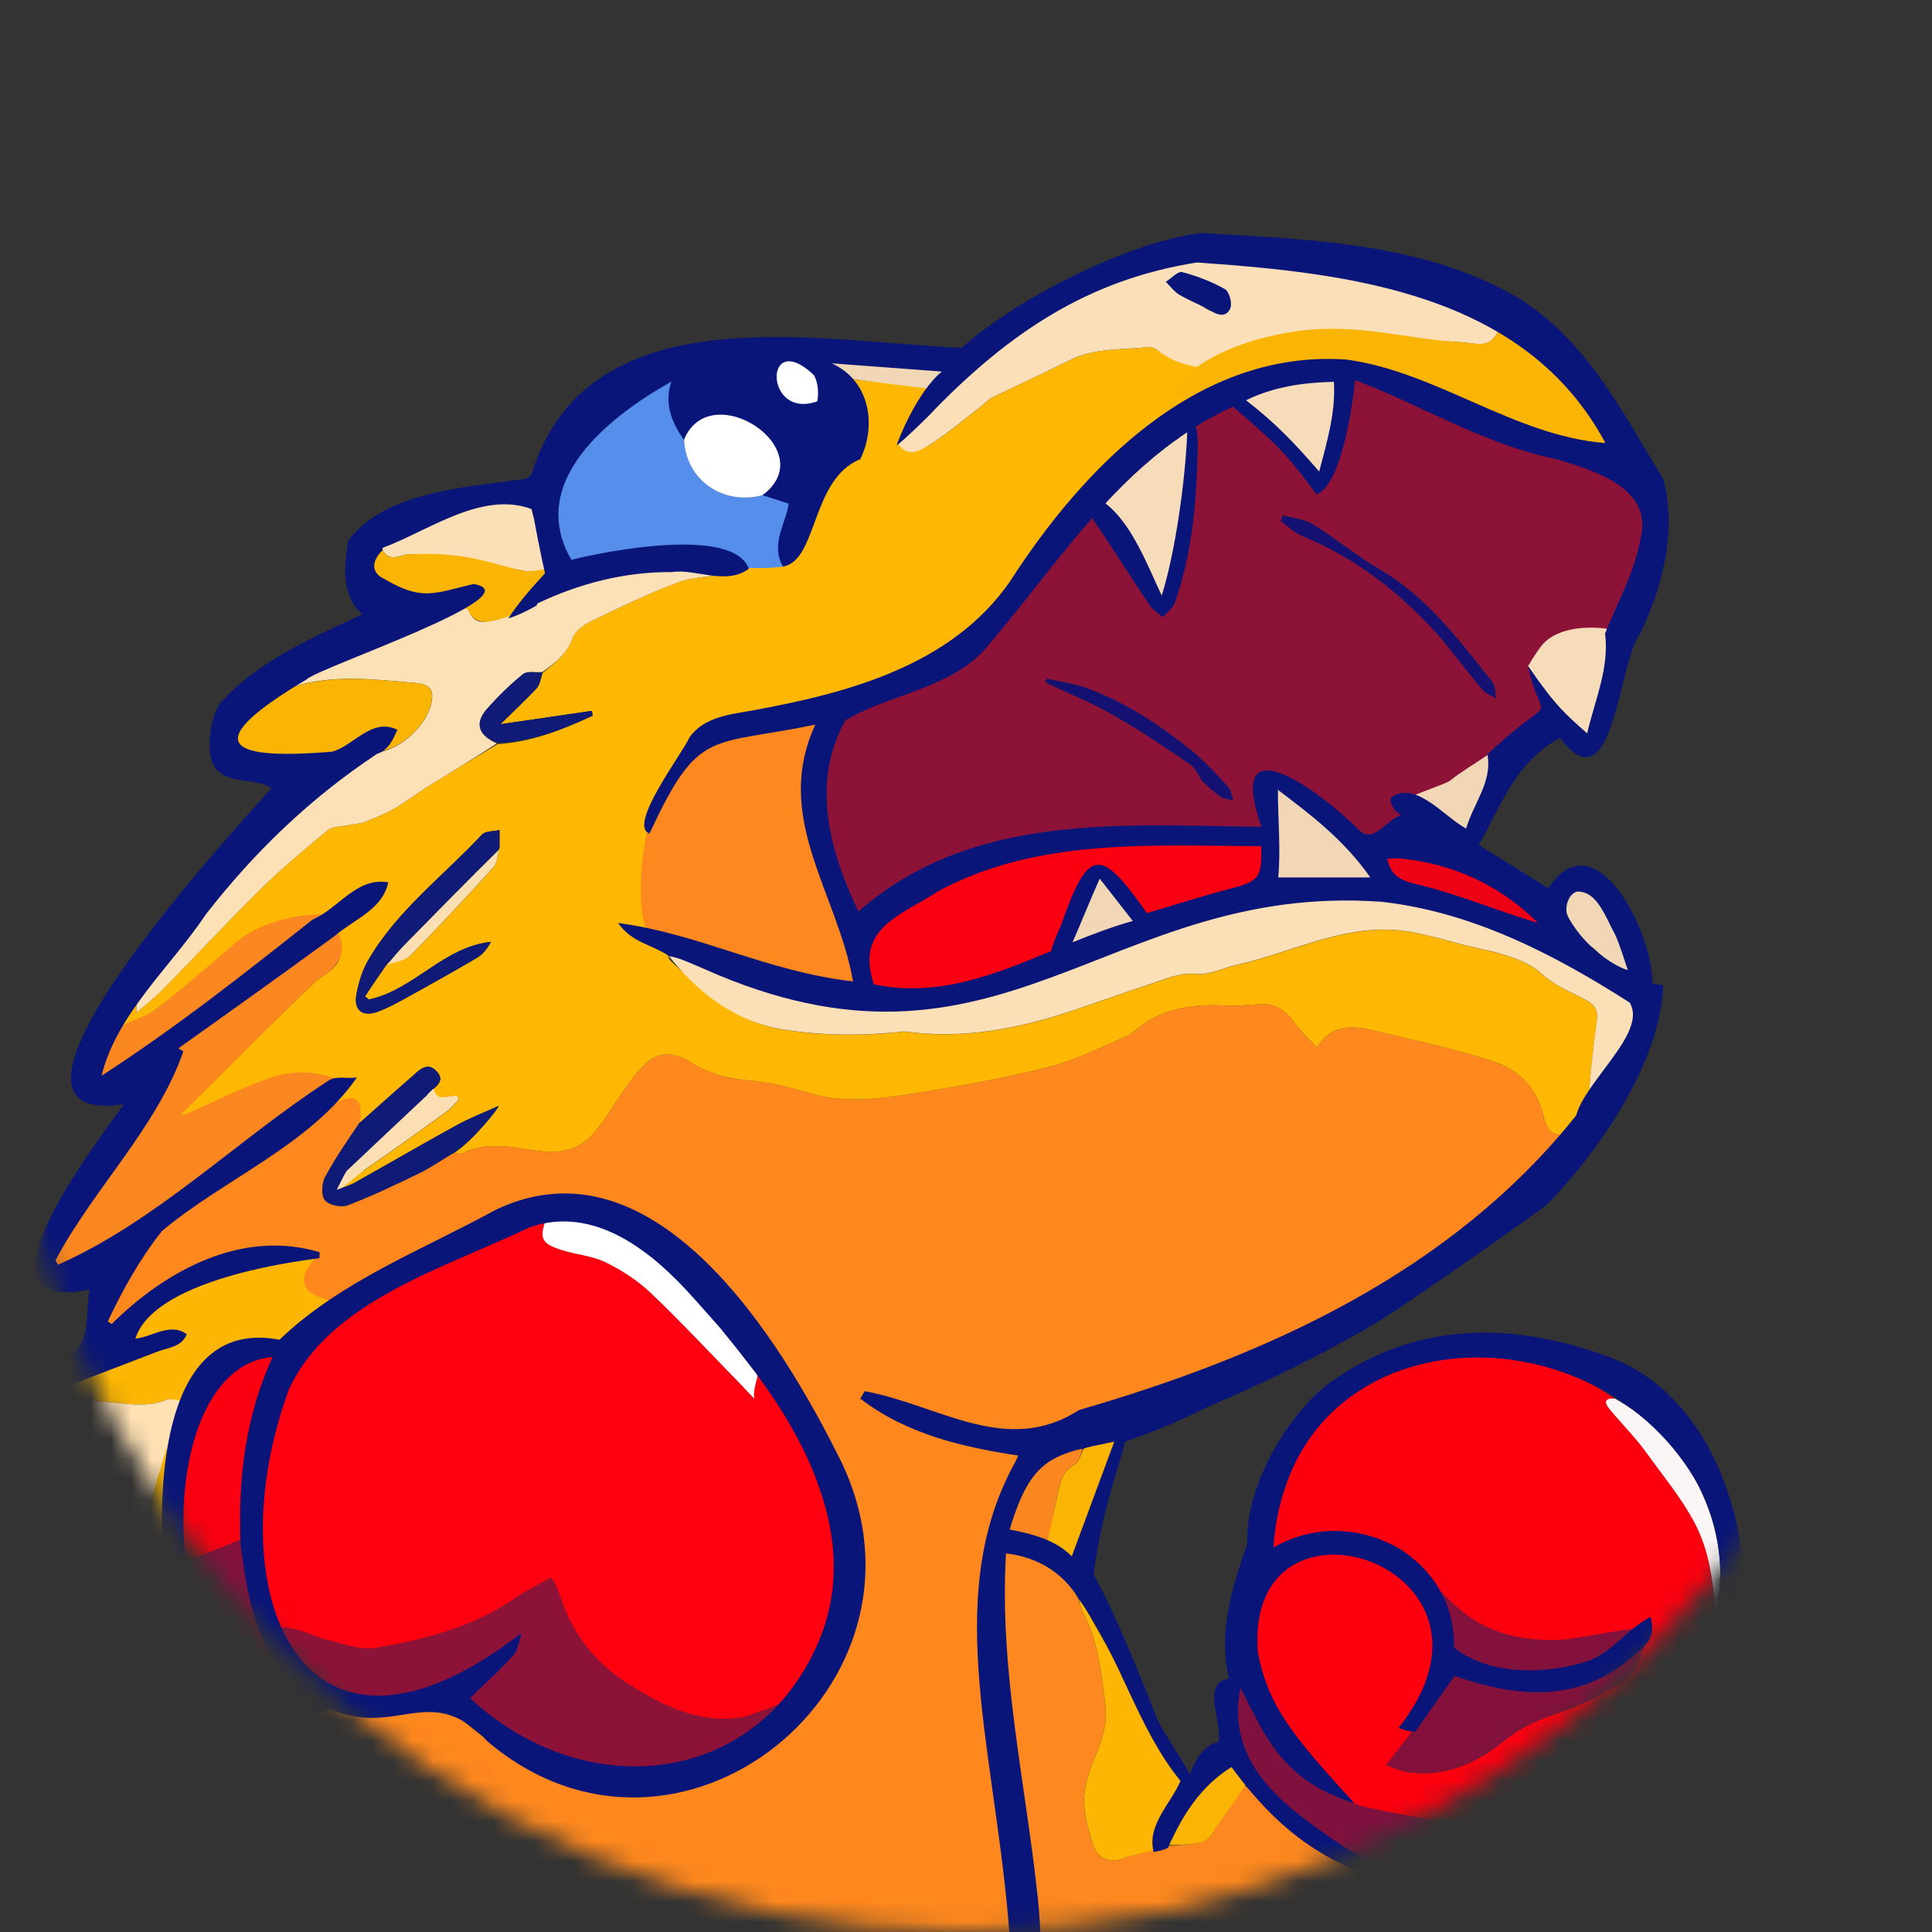 <svg width="96" height="96" viewBox="0 0 96 96" fill="none" xmlns="http://www.w3.org/2000/svg">
<rect x="0" y="0" width="96" height="96" fill="#333333" stroke="none"/>
<mask id="mask0_1109_127726" style="mask-type:alpha" maskUnits="userSpaceOnUse" x="0" y="0" width="96" height="96">
<circle cx="48" cy="48" r="48" fill="#D9D9D9"/>
</mask>
<g mask="url(#mask0_1109_127726)">
<path d="M57.961 91.728C57.747 91.781 57.534 91.836 57.22 91.925C56.715 92.078 56.291 92.153 55.902 92.314C55.181 92.611 54.515 92.377 54.287 91.609C54.074 90.887 53.843 90.127 53.865 89.392C53.885 88.679 54.151 87.946 54.423 87.272C54.764 86.431 55.045 85.635 54.92 84.68C54.717 83.124 54.565 81.57 53.821 80.149C53.688 79.891 53.632 79.594 53.541 79.314C53.541 79.314 53.538 79.333 53.519 79.328C53.482 79.317 53.452 79.308 53.452 79.303C53.458 79.269 53.466 79.239 53.477 79.206C52.622 77.94 51.454 77.219 49.92 77.047C49.92 78.795 49.77 80.479 49.95 82.125C50.383 86.084 51.002 90.022 51.482 93.976C51.654 95.385 51.54 96.306 51.659 97.772C58.363 102.02 58.399 100.635 58.613 100.366C58.699 100.704 58.682 102.006 58.624 102.536C58.538 103.304 59.262 104.067 59.973 103.793C60.641 103.535 61.604 102.844 62.192 102.414C62.789 101.978 63.305 99.811 63.33 100.291C63.366 100.999 63.477 102.355 63.599 103.049C63.766 104.001 64.537 104.156 65.247 103.46C65.628 103.088 66.257 102.059 66.59 101.642C68.094 99.978 68.302 98.429 68.408 98.224C68.549 97.941 68.103 97.796 68.319 97.552C68.494 97.827 68.447 97.691 68.48 97.982C68.558 98.629 68.66 99.595 68.66 100.283C69.501 99.875 72.084 96.09 72.617 94.267C68.713 93.204 64.679 91.323 61.671 88.551C61.152 89.422 60.716 90.277 60.239 91.107C60.125 91.304 59.889 91.512 59.678 91.55C59.115 91.662 58.535 91.678 57.961 91.728Z" fill="#FC881F"/>
<path d="M33.671 132.17C33.596 132.459 32.78 132.95 32.627 133.194C33.155 133.18 33.443 133.688 33.385 134.068C33.074 136.11 32.752 138.155 32.605 140.214C32.539 141.144 32.894 142.101 33.019 143.05C33.185 144.335 33.604 145.5 34.473 146.491C34.986 147.073 36.062 148.489 36.21 148.611C37.089 151.893 43.399 153.516 45.588 154.091C46.412 154.307 47.006 153.808 47.078 152.923C47.17 151.802 47.317 150.761 48.058 149.768C47.486 149.476 46.546 149.157 45.985 149.007C45.311 148.827 44.664 148.924 44.179 149.49C43.324 150.486 42.594 150.509 41.568 149.601C40.885 148.999 40.13 148.48 39.467 147.859C38.815 147.245 38.218 146.568 37.633 145.889C37.339 145.547 37.514 145.264 37.841 144.995C38.737 144.254 39.814 144.082 40.899 144.06C42.186 144.032 43.48 144.179 44.77 144.165C45.119 144.163 45.466 143.849 45.813 143.677C45.672 143.405 45.569 143.108 45.383 142.872C45.014 142.403 45.075 142.04 45.666 141.968C46.113 141.915 46.64 141.998 47.037 142.206C47.769 142.589 48.499 142.756 49.306 142.631C47.73 141.721 46.154 140.811 44.567 139.895C42.944 140.408 43.715 142.381 43.64 142.575C43.446 142.487 43.074 140.963 43.291 140.264C43.688 138.988 44.367 138.83 45.347 138.036C47.558 136.241 49.753 133.768 51.132 131.313C51.399 130.835 51.388 129.989 51.46 129.337C50.946 128.943 50.305 128.283 50.341 127.744C50.505 125.225 50.611 122.7 50.738 120.178C50.658 120.158 50.577 120.139 50.497 120.122C50.297 120.302 50.117 120.508 49.898 120.658C49.301 121.074 48.621 121.293 47.972 120.891C47.605 120.663 47.289 120.244 47.117 119.839C46.873 119.27 46.784 118.635 46.632 118.027C45.719 119.459 44.839 120.913 43.887 122.317C42.653 124.137 40.832 125.339 39.051 126.712C38.526 127.139 47.106 118.235 48.216 113.119C50.375 107.411 50.711 101.878 50.169 95.779C49.873 92.436 49.481 89.097 48.99 85.779C48.585 83.024 49.048 80.368 49.201 77.579C49.298 75.826 50.483 72.502 50.591 72.33C50.599 72.316 43.676 69.724 43.374 69.505C43.449 69.383 47.331 70.731 48.826 71.12C50.586 71.575 52.794 70.97 54.481 70.415C60.439 68.462 66.119 65.914 71.313 62.377C73.647 60.787 75.9 59.08 78.153 57.379C78.647 57.007 78.991 56.433 79.352 55.884C78.991 55.9 78.652 55.934 78.369 56.078C77.393 56.575 76.949 56.472 76.693 55.434C76.36 54.083 75.478 53.173 74.293 52.773C72.34 52.113 70.303 51.699 68.294 51.211C67.226 50.953 66.171 50.867 65.433 52.043C65.039 51.622 64.673 51.3 64.398 50.914C63.996 50.351 63.535 49.901 62.806 49.898C62.179 49.896 61.546 50.007 60.922 49.968C59.548 49.882 58.233 50.032 57.029 50.736C56.648 50.958 56.343 51.33 55.944 51.502C54.69 52.049 53.441 52.67 52.126 53.009C50.072 53.539 47.975 53.916 45.877 54.252C43.99 54.554 42.092 54.896 40.175 54.299C39.212 54 38.21 53.769 37.209 53.683C36.14 53.592 35.172 53.331 34.276 52.751C33.532 52.268 32.711 52.238 32.089 52.84C31.451 53.459 30.94 54.227 30.455 54.985C29.364 56.677 28.715 57.512 26.406 57.141C25.23 56.952 24.117 56.749 22.999 57.299C22.877 57.36 22.699 57.301 22.497 57.31C21.928 57.64 21.431 58.006 20.885 58.27C19.7 58.847 18.509 59.416 17.28 59.888C16.961 60.01 16.337 59.882 16.142 59.641C15.948 59.399 15.984 58.794 16.154 58.472C17.563 57.019 19.353 54.011 16.811 54.621C13.692 56.763 10.865 58.844 7.746 60.989C7.624 61.072 7.499 61.181 7.433 61.308C6.878 62.327 6.325 63.348 5.79 64.377C5.598 64.746 5.032 65.809 4.866 66.195C4.93 66.239 5.873 65.828 5.934 65.873C8.52 62.829 15.804 62.291 15.798 62.388C15.557 62.477 15.188 62.812 14.894 62.981C14.866 64.064 15.205 64.424 16.373 64.585C19.078 63.178 21.381 62.252 24.095 60.859C27.378 59.177 30.521 59.183 33.138 61.486C37.472 66.758 39.725 69.13 41.776 72.599C43.191 76.04 43.335 79.458 41.69 82.876C39.717 86.972 34.425 89.838 29.975 89.117C27.794 88.765 25.937 87.613 24.142 86.389C23.535 85.973 22.993 85.454 22.375 85.058C22.097 84.88 21.67 84.744 21.367 84.822C19.686 85.252 18.024 85.507 16.353 84.78C16.206 84.716 15.934 84.761 15.809 84.861C14.539 85.871 12.433 85.757 10.943 84.275C10.712 84.045 10.535 83.759 10.324 83.493C8.948 84.935 7.532 86.045 5.865 86.783C4.452 87.41 2.846 87.652 1.703 86.165C1.6 86.031 1.259 86.02 1.042 86.051C-0.525 86.273 -2.088 86.536 -3.625 85.884C-3.761 85.826 -3.974 85.868 -4.119 85.934C-4.721 86.209 -5.32 86.489 -5.9 86.808C-6.882 87.347 -7.174 88.959 -6.322 89.661C-6.169 89.786 -5.287 89.863 -5.046 89.836C-2.665 89.569 -0.856 89.894 1.331 90.871C1.733 91.048 2.285 90.898 2.127 91.647C2.308 92.005 2.455 92.275 2.66 92.491C3.146 92.996 3.662 93.476 4.214 93.97C4.613 94.306 4.866 94.786 5.252 95.074C5.476 94.999 5.765 94.814 5.768 94.814C5.937 95.127 5.998 95.388 6.164 95.518C6.52 95.796 6.903 96.068 7.322 96.229C7.918 96.456 8.157 96.673 7.616 97.222C7.458 97.383 7.308 97.71 7.363 97.902C7.713 99.106 7.56 100.499 8.567 101.312C8.395 101.864 8.06 103.03 7.915 103.493C9.711 101.689 11.503 99.955 13.357 98.213C15.835 95.885 18.127 93.842 21.09 92.2C21.625 91.903 22.569 91.57 23.185 91.501C24.034 91.406 24.597 92.005 24.42 92.824C24.162 94.025 24.059 94.594 23.618 95.749C23.274 96.648 22.236 98.185 21.858 99.109C21.886 99.156 22.871 98.895 22.871 98.895C24.348 98.215 25.555 97.58 27.045 96.939C29.092 96.059 32.067 95.424 32.117 95.421C32.938 95.418 34.653 94.847 35.105 95.713C35.566 96.589 35.455 97.139 35 97.805C33.149 100.513 31.287 103.216 29.434 105.926C29.311 106.104 29.095 106.645 28.948 106.95C29.245 106.906 39.173 104.611 39.958 104.606C40.291 104.603 40.61 104.803 40.674 105.016C40.763 105.316 34.428 113.188 32.508 115.53C32.239 115.857 32.006 116.257 31.895 116.662C31.581 117.811 30.982 118.602 29.839 119.109C26.939 120.4 24.692 122.522 22.694 124.956C21.259 126.701 19.22 128.727 17.566 130.58C18.679 130.491 19.794 130.339 20.801 130.297C21.165 130.283 21.759 131.13 21.567 131.413C19.719 134.14 17.596 135.508 14.308 136.005C15.024 136.182 15.768 136.416 16.5 136.382C18.315 136.302 20.146 136.219 21.931 135.916C24.214 135.528 26.462 134.92 28.723 134.401C29.858 135.134 33.393 132.19 33.671 132.17Z" fill="#FE881E"/>
<path d="M22.547 57.303C22.7 57.306 22.877 57.361 23 57.3C24.118 56.751 25.23 56.954 26.407 57.142C28.715 57.514 29.365 56.679 30.455 54.986C30.941 54.232 31.451 53.46 32.09 52.841C32.711 52.239 33.532 52.273 34.276 52.753C35.172 53.333 36.138 53.591 37.209 53.685C38.208 53.771 39.212 54.004 40.175 54.301C42.093 54.895 43.991 54.556 45.877 54.254C47.975 53.918 50.073 53.538 52.126 53.011C53.441 52.672 54.687 52.051 55.944 51.504C56.341 51.332 56.646 50.96 57.029 50.738C58.233 50.033 59.549 49.883 60.922 49.97C61.547 50.008 62.179 49.897 62.806 49.9C63.536 49.903 63.994 50.352 64.399 50.916C64.674 51.301 65.04 51.623 65.434 52.045C66.172 50.869 67.226 50.952 68.295 51.213C70.304 51.701 72.34 52.114 74.294 52.775C75.479 53.174 76.361 54.084 76.694 55.436C76.949 56.474 77.393 56.579 78.37 56.08C78.653 55.935 78.989 55.902 79.366 55.835C79.43 55.852 79.424 55.846 79.405 55.785C79.38 55.68 79.374 55.638 79.313 55.594C79.155 55.128 78.947 54.656 78.975 54.201C79.044 53.016 79.208 51.837 79.358 50.66C79.419 50.178 79.213 49.914 78.811 49.698C78.073 49.304 77.254 48.984 76.655 48.432C76.053 47.88 75.376 47.644 74.654 47.425C74.241 47.3 73.819 47.209 73.397 47.114C71.913 46.787 70.434 46.226 68.944 46.199C66.325 46.149 63.936 47.406 61.413 47.961C60.77 48.102 60.117 48.457 59.502 48.399C58.578 48.31 57.828 48.69 57.029 48.948C55.733 49.367 54.457 49.839 53.164 50.266C50.511 51.141 47.809 51.654 44.998 51.263C44.876 51.246 44.745 51.279 44.62 51.293C42.725 51.476 40.874 51.468 38.949 51.168C36.479 50.785 34.948 49.24 33.297 47.719C33.219 47.647 33.216 47.497 33.177 47.381C33.177 47.381 33.18 47.389 33.15 47.392C33.078 47.37 33.047 47.334 33.028 47.286C32.484 47.023 31.923 46.784 31.399 46.484C31.157 46.346 31.54 46.515 31.193 46.165C31.846 46.274 32.156 46.437 32.572 46.415C31.826 44.961 32.17 41.44 32.184 41.34C32.081 41.16 32.198 40.644 32.248 40.544C33.002 39.087 33.538 38.26 34.468 36.92C35.186 35.885 36.291 35.768 37.475 35.557C40.314 35.05 42.978 34.414 45.567 33.132C47.365 32.244 48.993 30.685 50.203 29.076C51.075 27.916 52.101 26.789 52.961 25.618C55.173 22.61 59.216 19.899 62.545 18.307C61.283 18.026 58.536 18.257 57.495 17.386C57.39 17.297 57.215 17.23 57.082 17.244C55.756 17.394 54.388 17.274 53.133 17.907C51.877 18.543 50.589 19.122 49.324 19.744C49.127 19.841 48.971 20.022 48.794 20.157C47.914 20.829 47.076 21.564 46.138 22.139C45.661 22.43 44.729 21.992 44.684 21.978C44.618 21.869 45.717 20.08 46.208 19.297C44.862 19.098 43.269 18.951 41.971 18.801C42.284 19.372 42.623 19.933 42.895 20.524C42.989 20.729 42.925 21.012 42.925 21.259C42.925 21.514 42.933 21.775 42.895 22.025C42.858 22.253 42.831 22.591 42.684 22.674C40.863 23.698 40.464 25.607 39.776 27.322C39.579 27.81 39.326 28.018 38.732 28.041C38.136 28.127 37.642 28.174 37.151 28.224C36.851 28.326 36.551 28.429 36.127 28.532C35.211 28.665 34.37 28.676 33.635 28.956C32.173 29.514 30.755 30.197 29.345 30.879C28.982 31.057 28.563 31.381 28.435 31.734C28.152 32.516 27.561 32.944 26.959 33.443C26.87 33.734 26.826 34.029 26.662 34.209C26.138 34.775 25.566 35.299 24.867 35.987C26.543 35.743 27.98 35.532 29.415 35.324C29.426 35.405 29.44 35.483 29.451 35.563C27.961 36.254 26.449 36.864 24.723 36.975C23.529 37.697 22.381 38.385 21.246 39.093C20.677 39.445 20.144 39.861 19.564 40.194C19.104 40.458 18.602 40.655 18.105 40.849C17.88 40.935 17.625 40.938 17.386 40.99C17.009 41.071 16.54 41.046 16.271 41.265C15.111 42.209 13.968 43.18 12.902 44.229C11.254 45.849 9.681 47.547 8.06 49.201C7.697 49.57 7.278 49.886 6.773 50.325C6.773 50.017 6.773 49.9 6.773 49.781C6.223 50.649 5.657 51.51 5.136 52.395C5.019 52.592 5.05 52.875 4.98 53.313C5.538 52.98 5.94 52.739 6.34 52.42C5.729 52.212 5.704 51.854 6.087 51.493C6.601 51.01 7.181 50.597 7.738 50.164C9.012 49.173 10.338 48.244 11.551 47.187C12.694 46.19 14.303 45.799 15.863 45.877C15.863 45.877 18.496 44.098 18.871 44.087C18.732 44.417 17.303 45.819 16.548 46.471C17.1 47.345 17.012 47.819 16.215 48.382C16.01 48.529 15.782 48.654 15.605 48.829C13.549 50.821 8.809 55.475 8.865 55.469C10.261 55.222 11.773 54.215 13.063 53.793C14.076 53.463 15.141 53.155 16.237 53.521C16.307 53.499 16.978 53.699 17.386 53.685C17.214 54.04 16.31 54.778 16.115 55.181C18.005 53.846 18.013 54.931 17.861 56.041C18.79 55.314 19.537 54.295 20.386 53.568C20.752 53.255 21.188 52.703 21.681 53.224C22.234 53.807 21.451 54.059 21.251 54.462C21.521 54.504 21.743 54.545 21.962 54.537C22.209 54.529 22.453 54.476 22.7 54.445C22.73 54.512 22.764 54.578 22.794 54.645C22.611 54.834 22.453 55.05 22.242 55.203C20.871 56.196 19.503 57.192 18.105 58.144C17.897 58.285 17.489 57.972 17.148 58.022C16.992 58.269 16.931 58.71 16.726 59.129C17.156 58.963 17.395 58.901 17.6 58.785C19.301 57.83 20.985 56.851 22.694 55.913C23.36 55.55 24.073 55.275 24.764 54.959C24.817 55.031 23.46 56.732 22.547 57.303ZM24.792 42.272C24.703 42.553 24.695 42.908 24.515 43.105C23.174 44.578 21.82 46.041 20.419 47.456C20.136 47.741 19.634 47.666 19.143 47.886C18.807 48.38 18.474 49.018 18.138 49.512C18.205 49.562 18.269 49.614 18.335 49.664C20.569 49.187 22.034 47.05 24.398 46.801C24.218 47.125 24.007 47.411 23.724 47.581C22.542 48.277 21.343 48.946 20.144 49.609C19.7 49.853 19.248 50.097 18.774 50.272C17.999 50.555 17.558 50.197 17.716 49.379C17.825 48.815 17.999 48.233 18.282 47.739C19.717 45.25 22.028 43.535 23.946 41.473C24.12 41.287 24.523 41.315 24.823 41.243C24.823 41.545 24.825 41.848 24.792 42.272Z" fill="#FEB702"/>
<path d="M61.443 19.966C60.383 20.557 60.197 20.385 59.149 21.054C59.34 21.326 57.992 30.424 57.792 30.663C57.573 30.471 55.217 26.711 54.39 25.474C54.068 24.991 50.397 30.416 49.04 31.925C47.675 33.446 45.763 34.112 43.901 34.814C42.361 34.314 40.23 36.997 41.013 38.909C40.766 41.121 41.684 43.615 42.52 45.693C42.766 45.521 62.356 41.29 62.784 41.29C62.068 36.867 66.271 40.202 67.42 41.42C67.831 41.856 69.64 40.94 70.015 40.699C69.876 40.577 69.249 40.144 69.171 40.005C69.085 39.847 70.392 39.928 70.606 39.767C71.396 39.162 73.364 38.374 74.149 37.763C74.954 37.125 75.761 36.29 76.566 35.652C76.91 35.377 76.646 34.714 76.355 34.381C76.208 34.209 76.361 34.087 76.297 33.881C76.208 33.598 76.022 33.487 75.989 33.188C76.28 33.21 76.435 32.98 76.829 32.98C77.007 32.899 77.126 32.855 77.16 32.777C77.651 31.567 78.619 31.437 79.895 31.556C80.298 30.693 80.958 29.345 81.311 28.459C81.574 27.802 81.724 26.953 81.866 26.256C82.09 25.152 81.355 24.503 80.359 23.956C79.391 23.426 78.361 22.91 77.293 22.68C75.256 22.241 73.358 21.511 71.505 20.585C70.175 19.922 68.78 19.394 67.27 18.742C67.154 19.55 67.101 20.119 66.987 20.676C66.812 21.542 66.66 22.422 66.38 23.254C66.041 24.264 65.678 24.086 64.912 23.354C63.982 22.458 61.443 19.966 61.443 19.966ZM71.582 31.686C69.654 29.506 67.428 27.732 64.704 26.625C64.312 26.464 63.991 26.131 63.635 25.876C63.677 25.787 63.719 25.698 63.76 25.61C64.251 25.746 64.804 25.782 65.217 26.037C66.36 26.742 67.401 27.613 68.561 28.287C70.93 29.669 72.509 31.814 74.163 33.892C74.316 34.084 74.288 34.422 74.343 34.691C74.121 34.558 73.844 34.472 73.686 34.286C72.989 33.462 72.329 32.608 71.582 31.686ZM59.728 38.795C59.545 38.526 59.423 38.171 59.174 38.002C57.914 37.147 56.654 36.287 55.333 35.535C54.248 34.916 53.08 34.442 51.951 33.906C51.97 33.845 51.99 33.787 52.009 33.726C52.667 33.876 53.352 33.956 53.982 34.184C55.913 34.883 57.606 36.012 59.199 37.283C59.87 37.819 60.447 38.476 61.035 39.109C61.182 39.267 61.202 39.545 61.28 39.767C61.069 39.711 60.827 39.7 60.655 39.589C60.347 39.384 60.084 39.117 59.728 38.795Z" fill="#8C1238"/>
<path d="M39.343 84.756C41.118 83.782 40.919 82.067 41.546 80.219C42.309 77.963 41.573 76.434 40.797 74.175C40.022 71.925 39.151 69.541 37.653 67.721C37.644 68.196 37.397 68.931 37.475 69.5C37.148 69.15 36.959 68.945 36.765 68.745C35.294 67.239 33.86 65.696 32.333 64.245C31.687 63.629 30.899 63.118 30.094 62.724C29.425 62.397 28.629 62.344 27.91 62.114C26.992 61.819 26.898 61.578 27.211 60.648C26.889 60.709 26.551 60.726 26.248 60.843C22.855 62.122 19.7 63.864 16.662 65.829C15.499 66.578 14.761 67.685 14.284 68.928C12.741 72.932 12.183 77.075 13.804 81.207C14.597 80.985 15.527 81.304 16.179 81.468C17.006 81.676 17.899 82.017 18.695 81.884C21.123 81.473 23.51 80.857 25.593 79.422C26.148 79.04 26.765 78.745 27.369 78.401C27.458 78.523 27.53 78.598 27.569 78.684C27.675 78.915 27.78 79.148 27.858 79.389C28.446 81.207 29.589 82.633 31.16 83.64C32.894 84.75 34.731 85.691 36.923 85.333C37.059 85.302 39.193 84.733 39.343 84.756Z" fill="#FE000F"/>
<path d="M4.251 93.993C3.749 93.505 3.147 92.986 2.661 92.481C2.456 92.267 2.342 91.871 2.151 91.568C1.901 91.538 1.601 91.779 1.41 91.704C-1.415 90.608 -4.284 90.183 -7.25 91.077C-6.629 91.366 -5.974 91.518 -5.408 91.832C-4.772 92.187 -4.753 92.67 -5.352 93.08C-5.674 93.3 -6.146 93.361 -6.554 93.383C-7.478 93.43 -8.807 94.162 -8.904 94.787C-9.007 95.439 -9.428 96.121 -8.735 96.735C-8.599 96.857 -8.577 97.168 -8.588 97.387C-8.685 99.168 -9.317 100.705 -10.733 101.849C-11.36 102.356 -11.873 102.243 -12.334 101.568C-12.694 101.038 -13.163 101.074 -13.46 101.638C-13.635 101.971 -13.785 102.356 -14.059 102.581C-14.268 102.75 -14.709 102.817 -14.947 102.709C-15.186 102.601 -15.428 102.229 -15.444 101.957C-15.5 101.097 -15.452 100.228 -15.444 99.362C-16.765 101.713 -17.356 104.543 -17.514 107.187C-17.45 107.223 -15.766 105.805 -15.411 105.631C-15.441 106.011 -16.177 106.646 -16.01 106.535C-16.721 110.364 -14.14 113.134 -11.41 115.758C-11.199 115.065 -10.999 114.377 -10.916 113.672C-10.755 112.287 -10.605 112.334 -10.452 110.95C-10.427 110.722 -10.266 109.08 -10.133 108.863C-10.008 109.08 -9.839 109.285 -9.773 109.518C-9.711 109.729 -9.748 109.973 -9.77 110.201C-9.859 111.133 -10.186 112.107 -10.236 113.009C-9.698 112.931 -8.982 112.839 -8.493 112.792C-8.296 112.773 -8.099 112.737 -7.905 112.74C-7.195 112.748 -6.476 112.723 -5.774 112.806C-5.241 112.87 -5.166 113.297 -5.205 113.788C-5.372 115.828 -5.566 117.867 -5.641 119.91C-5.691 121.294 -5.255 122.523 -4.14 123.492C-2.888 124.577 -1.412 124.38 -0.688 122.912C-0.261 122.043 0.688 121.402 1.526 120.939C1.526 120.939 2.822 117.767 3.322 116.144C4.337 112.839 4.956 111 6.024 107.712C6.396 106.566 6.868 104.235 7.922 103.486C8.091 102.978 8.402 101.857 8.574 101.305C7.564 100.495 7.72 99.099 7.37 97.895C7.314 97.703 7.462 97.376 7.622 97.215C8.164 96.665 7.925 96.449 7.328 96.221C6.912 96.063 6.526 95.791 6.171 95.511C6.005 95.381 5.944 95.12 5.774 94.806C5.772 94.806 5.447 94.901 5.239 95.028C5.58 95.852 6.168 96.493 6.407 97.259C6.651 98.042 6.804 98.891 6.779 99.707C6.754 100.472 6.146 100.739 5.453 100.375C4.118 99.679 3.175 98.574 2.353 97.353C2.4 97.295 2.445 97.237 2.492 97.179C3.663 98.083 5.128 99.82 6.427 99.917C6.407 99.501 6.249 98.899 6.169 98.494C5.888 97.09 5.156 95.908 4.29 94.787C4.135 94.595 4.251 93.993 4.251 93.993ZM-7.897 105.056C-7.761 104.568 -7.525 104.082 -7.508 103.588C-7.45 101.835 -6.518 100.525 -5.388 99.052C-4.806 99.767 -3.976 100.339 -3.848 101.036C-3.629 102.251 -3.823 103.547 -3.884 104.806C-3.909 105.303 -3.993 105.805 -4.129 106.283C-4.475 107.52 -4.811 108.766 -5.283 109.956C-5.391 110.231 -6.085 110.495 -6.409 110.403C-6.779 110.301 -7.092 109.829 -7.325 109.454C-7.486 109.193 -7.431 108.808 -7.542 108.502C-7.938 107.426 -8.327 106.352 -7.897 105.056Z" fill="#FEB701"/>
<path d="M80.337 81.417C80.681 81.126 80.961 81.492 81.316 81.217C81.494 81.078 81.813 80.643 82.01 80.529C82.043 80.781 82.062 80.712 82.04 80.956C82.024 81.142 81.877 81.317 81.805 81.603C81.494 82.291 81.308 83.073 80.817 83.412C79.804 84.111 78.672 84.71 77.506 85.093C76.494 85.424 75.572 85.829 74.754 86.492C73.358 87.621 71.815 88.318 69.973 88.057C69.582 88.001 69.21 87.815 68.888 87.71C69.39 87.061 69.801 86.528 70.212 85.998C69.954 85.906 70.1 85.845 69.84 85.757C69.94 85.493 70.556 84.863 70.739 84.683C73.125 82.308 71.327 78.267 67.678 77.332C66.596 77.055 65.5 77.121 64.457 77.552C62.908 78.19 62.043 79.988 62.448 81.994C62.969 84.577 64.282 87.369 66.282 89.233C67.412 89.841 68.355 89.908 69.424 90.413C70.045 90.707 72.279 90.565 72.653 90.554C75.789 91.683 83.32 89.938 83.578 86.991C84.801 84.877 84.971 82.713 85.281 80.154C85.093 78.542 84.968 77.085 84.185 75.629C83.514 74.38 82.64 73.342 81.838 72.224C81.28 71.447 80.595 70.764 79.981 70.026C79.715 69.707 79.718 69.463 80.237 69.494C77.415 67.585 74.276 66.7 70.969 67.476C67.989 68.176 65.544 69.874 64.265 72.857C63.738 74.089 63.239 75.759 63.239 77.202C64.554 76.467 65.83 76.164 67.254 76.339C69.471 76.608 70.142 76.997 71.133 78.995C71.352 79.114 72.304 79.771 72.412 79.871C73.788 81.12 75.45 81.519 77.248 81.511C78.272 81.497 79.304 81.447 80.337 81.417Z" fill="#FD000F"/>
<path d="M16.375 64.584C15.24 64.379 14.502 63.702 15.748 62.45C12.349 62.289 6.963 64.334 6.688 66.64C6.988 66.565 7.351 66.477 7.573 66.415C7.967 66.313 8.034 66.257 8.434 66.218C8.633 66.199 8.997 66.571 8.828 66.657C8.492 66.826 8.106 66.893 7.751 67.029C5.359 67.955 2.951 68.843 0.589 69.842C-0.31 70.222 -1.148 70.8 -1.922 71.402C-2.951 72.204 -3.9 74.454 -3.714 75.619C-3.803 75.633 -4.438 74.89 -4.713 74.429C-5.124 74.992 -5.548 75.572 -5.973 76.257C-5.487 76.824 -5.002 77.287 -4.475 77.786C-4.633 77.87 -4.738 77.925 -4.844 77.981C-4.985 78.128 -5.124 78.275 -5.343 78.483C-5.659 78.885 -6.003 79.193 -6.114 79.571C-6.375 80.459 -5.812 80.9 -5.057 81.169C-4.5 81.022 -3.836 81.213 -3.151 81.066C-1.744 81.371 -0.595 80.903 0.431 80.464C0.903 81.088 1.294 81.607 1.685 82.123C1.882 82.115 2.077 82.107 2.399 82.101C2.82 82.051 3.153 82.071 3.406 81.938C5.218 80.966 6.608 79.515 7.873 77.928C7.945 77.836 8.281 77.553 8.32 77.431C8.323 75.95 8.461 72.858 8.42 71.349C8.223 71.846 7.654 74.138 7.44 74.637C6.769 76.216 5.606 77.359 4.119 78.178C3.572 78.48 2.998 78.499 2.46 78.119C1.91 77.734 1.955 77.17 2.007 76.602C2.046 76.208 2.074 75.816 2.118 75.311C1.655 75.431 1.319 75.517 0.981 75.603C0.637 75.689 0.292 75.783 -0.054 75.855C-0.948 76.041 -1.628 75.309 -1.4 74.418C-1.345 74.204 -1.361 73.96 -1.27 73.766C-1.106 73.411 -0.948 73.014 -0.673 72.758C-0.434 72.537 -0.038 72.487 0.287 72.362C0.345 71.757 0.42 70.977 0.797 70.78C1.763 70.278 2.845 69.937 3.916 69.712C5.362 69.407 6.877 70.167 8.331 69.534C8.428 69.493 8.944 69.809 9.111 69.52C9.743 68.108 9.813 67.753 11.322 67.184C12.271 66.826 13.362 66.546 14.147 66.89C15.021 66.155 15.515 65.325 16.375 64.584Z" fill="#FCB603"/>
<path d="M33.144 47.385C34.562 49.23 36.476 50.776 38.946 51.161C40.871 51.461 42.722 51.469 44.617 51.286C44.742 51.275 44.873 51.239 44.995 51.256C47.806 51.647 50.505 51.134 53.161 50.26C54.454 49.832 55.73 49.361 57.026 48.941C57.828 48.683 58.574 48.303 59.498 48.392C60.114 48.45 60.769 48.095 61.41 47.954C63.932 47.396 66.322 46.139 68.941 46.192C70.431 46.219 71.91 46.783 73.394 47.107C73.816 47.199 74.238 47.293 74.651 47.418C75.373 47.637 76.05 47.87 76.652 48.425C77.251 48.978 78.07 49.297 78.808 49.691C79.21 49.904 79.416 50.171 79.355 50.654C79.202 51.83 79.041 53.009 78.972 54.194C78.944 54.652 79.152 55.121 79.332 55.559C79.488 55.523 80.936 52.146 81.422 50.412C81.472 50.232 81.047 49.86 80.903 49.688C80.725 49.48 80.481 49.316 80.237 49.183C76.541 47.188 72.889 45.068 68.575 44.679C65.411 44.394 62.306 44.763 59.315 45.789C56.238 46.846 53.644 47.526 50.639 48.772C47.939 49.893 44.751 50.445 41.942 49.932C40.944 49.749 34.864 47.99 34.814 48.001C34.595 47.926 33.066 47.313 33.144 47.385Z" fill="#FBDFB6"/>
<path d="M6.789 49.748C6.776 49.895 6.776 50.015 6.776 50.323C7.283 49.884 7.702 49.568 8.063 49.199C9.681 47.548 11.257 45.85 12.905 44.226C13.97 43.178 15.117 42.209 16.273 41.263C16.543 41.044 17.012 41.069 17.389 40.988C17.628 40.938 17.883 40.936 18.108 40.847C18.604 40.653 19.107 40.456 19.567 40.192C20.147 39.859 20.68 39.443 21.249 39.09C22.386 38.383 23.535 37.695 24.687 36.94C23.779 36.549 23.571 35.947 24.198 35.231C24.745 34.609 25.344 34.021 25.991 33.499C26.202 33.327 26.626 33.422 26.954 33.391C27.564 32.944 28.155 32.517 28.438 31.735C28.566 31.382 28.985 31.057 29.348 30.88C30.758 30.195 32.176 29.512 33.638 28.957C34.373 28.677 35.214 28.666 36.074 28.521C35.197 28.427 34.251 28.244 33.313 28.283C31.912 28.341 30.519 28.544 29.126 28.721C28.926 28.746 28.752 28.974 28.491 29.187C27.814 29.492 27.209 29.714 26.604 29.939C26.604 29.939 26.612 29.942 26.604 29.984C26.496 30.084 26.396 30.142 26.296 30.203C25.93 30.33 25.566 30.461 25.119 30.619C24.404 30.749 23.668 31.338 23.266 30.275C23.238 30.203 22.986 30.214 22.839 30.186C20.28 31.332 17.719 32.473 15.166 33.627C14.967 33.718 14.809 33.902 14.609 34.11C16.559 33.513 18.568 33.752 20.574 33.932C21.01 33.971 21.498 34.043 21.476 34.626C21.429 35.877 19.92 37.317 18.604 37.414C15.325 39.543 12.561 42.226 10.169 45.3C9.023 46.76 7.921 48.244 6.789 49.748Z" fill="#FCE0B6"/>
<path d="M32.153 41.325C32.092 41.458 31.432 45.002 32.228 46.431C32.556 46.55 32.819 46.614 33.108 46.736C36.008 47.943 39.376 48.423 42.684 48.992C42.437 47.987 42.467 47.199 42.201 46.342C41.982 45.64 39.678 38.575 40.849 35.781C39.481 36.039 37.808 36.578 36.546 36.566C34.925 36.555 34.334 37.682 33.624 38.7C33.063 39.505 32.669 40.423 32.153 41.325Z" fill="#FC881F"/>
<path d="M44.638 22.07C45.077 22.725 45.657 22.428 46.134 22.137C47.072 21.56 47.91 20.825 48.789 20.156C48.967 20.02 49.122 19.837 49.319 19.742C50.585 19.124 51.872 18.541 53.129 17.906C54.383 17.27 55.751 17.392 57.078 17.242C57.211 17.229 57.386 17.295 57.491 17.384C58.532 18.255 59.839 18.258 61.14 18.499C61.606 18.372 64.181 18.288 64.647 18.075C65.199 17.767 63.493 17.448 63.992 17.276C66.839 16.296 69.744 16.848 72.63 17.009C73.316 17.048 73.987 17.351 74.412 16.524C74.448 16.454 74.647 16.474 74.769 16.449C73.599 15.908 72.464 15.261 71.248 14.848C68.052 13.755 64.714 13.386 61.367 13.108C60.713 13.053 60.06 12.88 59.411 12.9C57.241 12.961 55.751 13.444 53.948 14.454C50.987 16.113 48.11 18.122 45.832 20.68C45.576 20.969 44.638 22.07 44.638 22.07ZM59.747 15.217C59.273 14.989 58.476 14.246 58.254 14.029C58.526 13.857 58.779 13.741 58.992 13.796C59.73 13.988 59.933 13.871 60.596 14.246C60.81 14.365 60.965 14.953 60.86 15.2C60.654 15.672 60.208 15.553 59.747 15.217Z" fill="#FBDFB8"/>
<path d="M39.934 84.331C39.798 84.261 37.059 85.308 36.917 85.33C34.725 85.691 32.889 84.747 31.154 83.637C29.581 82.63 28.438 81.204 27.852 79.386C27.775 79.145 27.669 78.915 27.564 78.681C27.525 78.593 27.453 78.52 27.364 78.398C26.759 78.743 26.143 79.037 25.588 79.419C23.504 80.854 21.118 81.47 18.69 81.881C17.896 82.017 17.003 81.673 16.173 81.465C15.521 81.301 14.445 80.668 13.671 80.943C14.875 83.593 17.416 84.669 20.008 84.328C21.914 84.076 25.313 81.731 25.696 81.567C25.563 81.942 23.457 83.585 22.694 84.328C22.919 84.517 23.823 85.23 24.145 85.455C26.482 87.083 28.943 88.432 31.862 88.382C33.935 88.349 38.369 85.774 39.934 84.331Z" fill="#8D1237"/>
<path d="M53.527 46.509C52.93 46.543 52.791 46.19 52.972 45.727C53.299 44.875 53.577 44.401 54.007 43.599C54.417 42.833 54.42 42.849 54.972 43.516C55.505 44.157 56.288 44.85 56.848 45.558C58.144 45.175 59.948 44.661 61.34 44.298C62.861 43.901 62.967 43.371 62.922 41.781C60.611 41.781 58.299 41.72 55.993 41.795C52.811 41.898 49.725 42.544 46.879 44.012C45.782 44.578 44.789 45.355 43.787 46.09C43.582 46.24 42.963 46.715 42.966 46.998C42.972 47.55 43.116 48.482 43.196 49.104C44.928 49.323 47.311 49.287 49.007 48.668C50.558 48.102 52.164 47.481 53.732 46.837C53.768 46.798 53.527 46.509 53.527 46.509Z" fill="#FA0010"/>
<path d="M28.759 105.757C29.427 104.736 30.651 102.915 31.3 102.016C32.516 100.332 32.971 99.161 34.211 97.496C34.364 97.294 34.517 97.088 34.647 96.872C35.074 96.17 35.182 95.604 34.38 95.718C32.879 95.926 30.346 95.576 28.939 96.092C26.68 96.922 25.074 98.157 22.871 99.136C22.46 99.319 22.144 99.949 21.753 100.166C21.539 100.285 21.372 100.535 21.25 100.762C21.001 101.228 20.468 102.15 20.274 102.56C21.863 102.924 27.993 104.517 28.759 105.757Z" fill="#FBFBFC"/>
<path d="M9.055 69.649C8.93 69.574 8.43 69.493 8.333 69.535C6.877 70.165 5.364 69.407 3.919 69.712C2.845 69.937 1.765 70.278 0.8 70.781C0.422 70.978 0.347 71.757 0.289 72.362C-0.038 72.487 -0.435 72.54 -0.671 72.759C-0.946 73.014 -1.104 73.411 -1.267 73.766C-1.356 73.961 -1.342 74.205 -1.398 74.418C-1.625 75.309 -0.946 76.044 -0.052 75.856C0.295 75.784 0.639 75.689 0.983 75.603C1.321 75.52 1.657 75.431 2.121 75.312C2.079 75.817 2.048 76.211 2.01 76.602C1.954 77.171 1.91 77.734 2.462 78.12C3.003 78.5 3.575 78.478 4.121 78.178C5.608 77.36 6.771 76.219 7.443 74.638C7.653 74.138 7.762 73.594 7.961 73.023C8.239 71.885 8.822 70.797 9.055 69.649Z" fill="#FFE1B4"/>
<path d="M15.608 48.828C15.788 48.653 16.013 48.528 16.218 48.381C17.015 47.818 17.25 46.974 16.671 46.145C14.079 47.926 11.149 50.332 8.582 52.16C8.662 52.213 5.014 58.889 3.171 61.669C2.994 61.936 2.847 62.224 2.686 62.502C2.727 62.571 2.888 62.885 2.93 62.957C3.651 63.12 14.156 56.525 16.615 53.589C15.547 53.181 14.489 53.212 13.479 53.539C12.189 53.961 10.538 54.807 9.204 55.365C9.073 55.398 9.015 55.396 8.959 55.393C9.029 55.371 13.549 50.82 15.608 48.828Z" fill="#FA8720"/>
<path d="M23.666 92.047C23.177 92.2 22.705 92.283 22.323 92.51C18.363 94.869 14.695 97.599 11.592 101.037C11.407 101.245 10.805 101.928 10.463 102.355C11.82 102.25 12.922 102.094 14.079 101.961C15.732 101.772 18.141 102.067 19.642 102.982C20.219 101.67 20.952 100.091 21.562 98.812C22.381 97.089 23.263 95.413 24.087 93.692C24.276 93.29 24.265 92.544 23.666 92.047Z" fill="#FAFAFC"/>
<path d="M37.195 28.224C37.688 28.229 38.393 28.237 38.929 28.146C38.468 26.986 39.434 26.012 39.578 24.983C39.126 24.836 38.427 24.747 37.891 24.608C35.857 25.108 34.151 23.853 33.981 21.855C33.482 20.956 33.105 19.852 33.482 18.742C32.006 19.827 30.155 20.585 29.023 22.08C28.493 22.779 28.11 23.429 27.869 24.272C27.511 25.526 27.846 27.039 28.438 28.099C29.517 27.871 30.413 27.627 31.492 27.56C32.946 27.474 34.367 27.491 35.824 27.596C36.37 27.638 36.495 27.372 37.195 28.224Z" fill="#558FEB"/>
<path d="M8.257 77.445C8.187 77.509 7.946 77.839 7.874 77.931C6.608 79.518 5.218 80.969 3.406 81.94C3.154 82.076 2.049 82.068 1.689 82.129C1.633 82.504 2.435 82.859 2.416 83.222C2.391 83.7 2.246 84.182 2.296 84.649C2.399 85.631 3.151 86.671 4.106 86.486C5.057 86.3 6.009 85.889 6.844 85.406C7.757 84.876 8.692 84.094 9.538 83.442C9.891 83.17 10.002 82.69 9.78 82.312C8.959 80.933 8.495 79.077 8.257 77.445Z" fill="#FB871F"/>
<path d="M74.824 16.46C74.646 16.469 74.446 16.452 74.413 16.519C73.986 17.346 73.317 17.043 72.632 17.004C69.749 16.843 67.487 16.033 64.432 16.458C61.377 16.885 58.633 18.244 58.256 19.804C59.676 19.729 65.922 18.164 67.368 18.264C68.603 18.35 70.381 19.554 71.502 20.09C74.055 21.313 80.04 22.193 80.148 22.129C78.692 20.187 76.96 17.851 74.824 16.46Z" fill="#FAB504"/>
<path d="M53.59 79.336C53.635 79.591 53.687 79.891 53.823 80.149C54.57 81.572 54.72 83.124 54.922 84.68C55.047 85.635 54.767 86.431 54.425 87.272C54.151 87.949 53.887 88.679 53.868 89.392C53.848 90.127 54.079 90.887 54.29 91.609C54.517 92.377 55.183 92.61 55.904 92.314C56.293 92.153 57.05 92.031 57.5 91.872C57.542 91.495 57.586 91.165 57.714 90.89C58.135 89.997 58.466 89.333 58.898 88.543C58.635 88.24 58.03 87.474 57.85 87.119C57.087 85.624 56.346 84.391 55.583 82.896C54.967 81.7 54.287 80.537 53.59 79.336Z" fill="#FCB603"/>
<path d="M70.229 85.949C69.796 86.518 69.385 87.048 68.88 87.7C69.202 87.806 69.574 87.992 69.965 88.047C71.808 88.311 73.35 87.614 74.746 86.482C75.565 85.819 76.486 85.417 77.499 85.084C78.667 84.704 79.796 84.101 80.809 83.402C81.3 83.064 81.486 82.284 81.777 81.648C78.88 84.581 75.523 84.279 72.204 83.127C71.538 84.082 70.897 84.998 70.229 85.949Z" fill="#83113C"/>
<path d="M18.627 37.37C19.911 37.318 21.421 35.877 21.468 34.626C21.49 34.043 21.002 33.971 20.566 33.932C18.56 33.755 16.551 33.516 14.553 34.132C13.704 34.64 12.775 35.092 12.087 35.78C11.373 36.493 11.57 37.531 12.572 37.567C13.807 37.612 14.883 37.756 16.116 37.675C16.479 37.65 19.232 36.302 19.567 36.357C19.423 36.64 19.426 36.715 19.234 36.962C19.101 37.132 18.854 37.209 18.627 37.37Z" fill="#FAB504"/>
<path d="M2.27 82.454C1.9 81.885 0.907 81.086 0.435 80.465C-0.591 80.906 -1.968 81.178 -3.313 80.876C-3.552 81.103 -3.569 81.222 -3.779 81.397C-4.268 81.799 -4.848 82.105 -5.283 82.554C-6.094 83.389 -6.121 84.388 -5.009 84.702C-3.08 85.243 -0.638 85.701 1.454 85.301C1.326 84.327 1.645 83.337 2.27 82.454Z" fill="#FB871F"/>
<path d="M72.029 90.612C71.299 90.418 67.922 89.905 67.301 89.611C66.233 89.106 62.686 86.378 61.959 84.491C61.865 84.25 61.724 84.025 61.568 83.723C60.344 89.136 67.673 93.593 72.964 93.862C74.781 94.261 76.141 93.001 77.637 91.875C75.808 91.686 73.588 91.706 72.029 90.612Z" fill="#80113E"/>
<path d="M12.081 76.451C12.109 75.921 12.389 74.761 12.384 74.231C12.353 71.759 12.961 69.087 13.968 66.825C14.015 66.717 10.558 67.599 9.881 70.421C9.182 72.746 8.785 74.794 9.243 77.572C10.145 77.222 11.241 76.87 12.081 76.451Z" fill="#FA0010"/>
<path d="M12.08 76.449C11.209 76.802 9.786 77.354 8.892 77.776C9.114 80.14 9.886 82.401 11.819 83.952C12.658 84.624 14.309 84.671 15.391 84.329C13.054 82.293 12.458 79.279 12.08 76.449Z" fill="#83113C"/>
<path d="M27.119 60.631C26.758 61.58 26.991 61.821 27.913 62.115C28.634 62.345 29.43 62.398 30.096 62.725C30.901 63.12 31.689 63.63 32.336 64.246C33.859 65.697 35.296 67.24 36.767 68.747C36.961 68.947 37.15 69.152 37.477 69.501C37.4 68.933 37.716 68.433 37.672 67.975C37.683 67.914 37.272 67.678 37.222 67.67C37.139 67.565 34.406 64.357 34.381 64.346C34.342 64.304 32.76 62.67 31.883 62.004C30.546 60.994 28.906 60.367 27.119 60.631Z" fill="white"/>
<path d="M27.531 28.391C27.337 27.353 26.574 26.207 26.38 25.166C25.411 24.598 24.387 24.911 23.425 25.236C21.993 25.721 20.605 26.343 19.151 26.989C19.052 27.111 18.999 27.15 18.946 27.192C18.946 27.192 18.957 27.192 18.966 27.247C19.304 27.974 19.812 27.597 20.281 27.542C20.794 27.489 22.975 27.653 22.551 27.653C24.021 27.916 24.607 28.096 26.075 28.374C26.355 28.43 27.234 28.424 27.531 28.391Z" fill="#FBDFB6"/>
<path d="M54.865 24.634C54.896 24.887 54.952 25.095 55.049 25.392C56.497 26.493 56.999 28.1 57.729 29.607C58.459 27.24 59.186 23.785 59.147 21.371C58.967 21.177 58.464 22.09 58.242 21.862C57.094 22.75 55.992 23.669 54.865 24.634Z" fill="#F7DCB9"/>
<path d="M33.987 21.852C34.101 23.867 35.918 25.124 37.896 24.605C39.267 23.65 39.176 22.035 37.797 21.184C37.333 20.898 36.806 20.657 36.279 20.546C35.238 20.335 34.151 20.745 33.987 21.852Z" fill="white"/>
<path d="M27.234 28.281C26.91 28.281 26.352 28.428 26.072 28.375C24.601 28.098 23.314 27.385 20.278 27.543C19.809 27.601 19.304 27.976 18.96 27.246C18.386 27.737 18.078 28.578 18.73 28.872C19.804 29.355 21.091 30.271 22.365 29.563C22.659 29.399 23.838 29.241 23.835 29.355C23.832 29.577 22.592 30.049 22.293 30.162C22.404 30.218 23.23 30.209 23.258 30.282C23.66 31.344 24.776 30.739 25.445 30.59C25.939 29.996 27.084 28.509 27.234 28.281Z" fill="#FAB504"/>
<path d="M81.781 80.888C80.766 80.871 78.271 81.49 77.239 81.496C75.444 81.507 73.779 81.104 72.403 79.856C72.294 79.756 71.509 78.979 71.326 78.898C71.362 79.589 72.07 81.018 72.183 81.712C72.206 81.854 72.866 82.617 72.991 82.658C75.111 83.36 77.447 83.416 79.623 82.55C80.127 82.353 81.301 81.227 81.781 80.888Z" fill="#83113C"/>
<path d="M16.375 45.463C14.841 45.341 12.854 45.846 11.711 46.842C10.495 47.9 9.011 49.173 7.737 50.161C7.179 50.594 5.975 50.852 5.462 51.335C5.079 51.695 4.335 53.765 4.979 53.929C6.705 52.714 15.038 46.504 16.375 45.463Z" fill="#FA8720"/>
<path d="M63.504 42.825C63.479 43.089 63.254 43.716 63.243 43.885C64.736 43.885 66.728 43.885 68.371 43.885C67.059 42.012 65.086 40.35 63.435 39.102C63.462 40.381 63.487 41.568 63.504 42.825Z" fill="#F1D7B6"/>
<path d="M80.251 69.498C79.71 69.453 79.708 69.695 79.974 70.016C80.587 70.754 81.275 71.437 81.83 72.214C82.632 73.332 83.506 74.37 84.178 75.619C84.96 77.075 85.088 78.532 85.268 80.08C85.798 77.708 85.302 75.483 84.158 73.368C83.251 71.692 81.908 70.455 80.251 69.498Z" fill="#FCF5F6"/>
<path d="M61.779 19.91C62.384 20.401 64.965 22.982 65.617 23.701C66.025 22.119 66.466 20.352 66.374 18.825C64.413 18.784 61.788 19.833 61.779 19.91Z" fill="#F7DCB9"/>
<path d="M79.85 31.242C78.56 31.07 77.167 31.287 76.543 32.155C75.919 33.023 76.049 32.987 75.919 33.079C76.501 34.167 77.434 36.287 79.04 36.75C79.445 35.024 80.078 33.004 79.85 31.242Z" fill="#F7DCB9"/>
<path d="M51.962 76.861C52.317 77.142 53.089 77.486 53.458 77.774C54.162 75.874 54.842 73.446 55.566 71.492C55.064 71.634 54.357 71.761 53.86 71.978C53.682 72.305 53.61 72.658 53.408 72.766C52.806 73.088 52.67 73.618 52.561 74.203C52.425 74.916 52.109 76.148 51.962 76.861Z" fill="#FAB403"/>
<path d="M51.957 76.864C52.165 76.165 52.42 74.922 52.553 74.203C52.664 73.618 52.8 73.088 53.4 72.766C53.602 72.657 53.674 72.308 53.805 72.008C51.541 71.978 50.483 73.978 49.518 76.567C50.153 76.72 51.271 76.698 51.957 76.864Z" fill="#FA8720"/>
<path d="M68.568 42.543C68.737 43.378 69.276 43.833 70.064 44.019C71.709 44.41 76.299 45.989 76.715 46.07C75.499 44.019 70.25 42.177 68.568 42.543Z" fill="#EE0115"/>
<path d="M57.968 91.675C58.534 91.678 59.114 91.661 59.677 91.556C59.888 91.517 60.124 91.309 60.237 91.112C60.715 90.282 61.533 89.358 62.008 88.462C61.872 88.16 61.328 87.977 61.128 87.66C59.574 88.631 58.692 90.06 57.968 91.675Z" fill="#FAB504"/>
<path d="M78.066 46.356C78.404 46.811 78.942 46.864 79.3 47.224C79.678 47.602 80.446 48.185 80.882 48.504C80.957 48.454 81.057 48.051 81.129 48.002C80.918 47.399 80.438 46.825 80.172 46.248C79.894 45.651 79.57 45.063 79.173 44.544C78.995 44.314 78.548 44.092 78.296 44.156C77.838 44.269 77.608 45.055 77.846 45.404C77.974 45.59 77.869 46.154 78.066 46.356Z" fill="#F1D7B6"/>
<path d="M73.961 37.484C73.182 38.026 72.815 38.2 72.025 38.805C71.811 38.969 70.29 39.446 70.049 39.646C70.662 40.154 72.166 40.717 72.893 41.247C73.273 39.954 74.2 38.938 73.961 37.484Z" fill="#F1D7B6"/>
<path d="M41.924 18.779C43.264 18.951 44.801 19.156 46.164 19.309C46.499 19.07 46.535 18.77 46.805 18.526C46.782 18.457 46.76 18.387 46.741 18.318C44.915 18.182 43.092 18.046 41.266 17.91C41.239 17.988 41.211 18.066 41.18 18.143C41.416 18.349 41.649 18.554 41.924 18.779Z" fill="#F1D7B6"/>
<path d="M53.204 47.02C54.15 46.707 55.321 46.143 56.453 45.772C55.857 45.006 55.26 44.257 54.68 43.516C54.178 44.642 53.759 45.583 53.32 46.576C53.304 46.626 53.207 47.023 53.204 47.02Z" fill="#F1D7B6"/>
<path d="M40.649 19.987C40.704 19.549 40.779 18.872 40.588 18.644C40.299 18.303 39.639 17.956 39.184 17.906C38.62 17.845 38.393 18.586 38.593 19.141C38.906 20.023 39.705 20.384 40.649 19.987Z" fill="white"/>
<path d="M26.614 29.895C27.2 29.721 27.802 29.496 28.438 29.227C27.858 29.401 27.247 29.623 26.614 29.895Z" fill="#DFA722"/>
<path d="M34.307 47.762C34.427 47.842 34.593 47.928 34.812 48.003C34.696 47.917 34.527 47.842 34.307 47.762Z" fill="#DFA722"/>
<path d="M35.806 65.91C35.87 66.046 35.979 66.199 36.137 66.36C36.073 66.221 35.959 66.074 35.806 65.91Z" fill="#ED5A19"/>
<path d="M79.633 55.548C79.561 55.515 79.489 55.523 79.391 55.559C79.372 55.632 79.38 55.673 79.405 55.776C79.494 55.754 79.561 55.673 79.633 55.548Z" fill="#FE881E"/>
<path d="M26.295 30.159C26.39 30.148 26.492 30.087 26.598 29.984C26.503 29.995 26.401 30.054 26.295 30.159Z" fill="#DFA722"/>
<path d="M4.612 63.748C4.698 63.748 4.753 63.698 4.809 63.648C4.734 63.662 4.659 63.679 4.612 63.748Z" fill="white"/>
<path d="M18.947 27.133C19 27.147 19.049 27.105 19.113 27.014C19.066 27.003 19.008 27.041 18.947 27.133Z" fill="#FAB504"/>
<path d="M58.113 85.16C58.108 85.158 58.1 85.182 58.1 85.182C58.1 85.182 58.113 85.152 58.116 85.163C58.119 85.174 58.116 85.163 58.113 85.16Z" fill="#DFA722"/>
<path d="M33.061 47.281C33.042 47.328 33.072 47.364 33.15 47.387C33.178 47.328 33.15 47.292 33.061 47.281Z" fill="#FBDFB6"/>
<path d="M53.51 79.227C53.471 79.235 53.46 79.268 53.457 79.299C53.457 79.304 53.487 79.313 53.532 79.321C53.551 79.302 53.546 79.276 53.51 79.227Z" fill="#FCB603"/>
<path d="M34.355 64.25C34.333 64.272 34.339 64.305 34.378 64.353C34.405 64.331 34.4 64.294 34.355 64.25Z" fill="#ED5A19"/>
<path d="M4.216 93.961C4.202 94.236 4.136 94.594 4.286 94.788C5.151 95.909 5.881 97.088 6.164 98.495C6.245 98.9 6.403 99.58 6.234 99.746C6.064 99.91 3.659 98.084 2.488 97.18C2.44 97.238 2.396 97.296 2.349 97.355C3.167 98.573 4.111 99.68 5.448 100.376C6.142 100.737 6.752 100.473 6.775 99.707C6.8 98.894 6.65 98.043 6.403 97.26C6.164 96.494 5.709 95.795 5.335 95.013C4.965 94.627 4.616 94.297 4.216 93.961Z" fill="#161C73"/>
<path d="M24.828 42.147C24.825 41.844 24.823 41.545 24.82 41.242C24.523 41.314 24.118 41.287 23.943 41.472C22.023 43.534 19.714 45.249 18.28 47.738C17.994 48.232 17.822 48.815 17.714 49.378C17.555 50.196 17.997 50.554 18.771 50.271C19.245 50.096 19.698 49.855 20.142 49.608C21.343 48.945 22.542 48.276 23.721 47.58C24.004 47.413 24.215 47.127 24.395 46.8C22.031 47.05 20.566 49.186 18.332 49.664C18.266 49.614 18.202 49.561 18.135 49.511C18.471 49.017 18.804 48.523 19.201 47.954C19.55 47.56 19.831 47.227 20.133 46.919C21.695 45.327 23.263 43.739 24.828 42.147Z" fill="#101B77"/>
<path d="M26.954 33.443C26.618 33.42 26.193 33.329 25.982 33.501C25.339 34.02 24.739 34.608 24.19 35.232C23.563 35.946 23.771 36.55 24.725 36.914C26.443 36.861 27.955 36.251 29.445 35.56C29.434 35.479 29.42 35.402 29.409 35.321C27.972 35.532 26.535 35.74 24.861 35.984C25.561 35.299 26.132 34.775 26.657 34.206C26.823 34.028 26.865 33.734 26.954 33.443Z" fill="#101B77"/>
<path d="M21.568 53.617C20.214 54.821 16.992 57.474 16.376 59.378C16.648 59.405 17.899 58.27 18.108 58.129C19.506 57.177 20.877 56.181 22.245 55.188C22.453 55.035 22.614 54.819 22.797 54.63C22.766 54.563 22.733 54.497 22.703 54.43C22.456 54.464 22.211 54.513 21.964 54.522C21.742 54.533 21.421 54.23 21.568 53.617Z" fill="#FBDEB1"/>
<path d="M24.809 42.207C23.26 43.736 21.692 45.326 20.133 46.919C19.831 47.227 19.553 47.557 19.245 47.929C19.631 47.809 20.133 47.74 20.416 47.451C21.817 46.036 23.172 44.574 24.512 43.1C24.695 42.906 24.703 42.551 24.809 42.207Z" fill="#FBDEB1"/>
<path d="M71.618 31.73C72.328 32.612 72.989 33.467 73.682 34.294C73.84 34.483 74.118 34.566 74.34 34.699C74.284 34.43 74.315 34.091 74.159 33.9C72.506 31.822 70.927 29.677 68.557 28.295C67.4 27.621 66.357 26.749 65.214 26.044C64.797 25.789 64.245 25.753 63.757 25.617C63.715 25.706 63.674 25.795 63.632 25.884C63.987 26.136 64.306 26.472 64.7 26.633C67.422 27.737 69.648 29.51 71.618 31.73Z" fill="#141172"/>
<path d="M59.761 38.843C60.08 39.123 60.344 39.39 60.649 39.59C60.821 39.703 61.063 39.712 61.273 39.767C61.196 39.545 61.176 39.268 61.029 39.11C60.441 38.477 59.864 37.822 59.192 37.284C57.602 36.01 55.907 34.884 53.976 34.184C53.346 33.957 52.663 33.874 52.003 33.727C51.983 33.788 51.964 33.846 51.945 33.907C53.074 34.445 54.242 34.917 55.327 35.536C56.648 36.29 57.908 37.148 59.167 38.002C59.42 38.177 59.542 38.532 59.761 38.843Z" fill="#141172"/>
<path d="M60.065 15.372C60.481 15.677 60.928 15.797 61.133 15.322C61.241 15.075 61.083 14.49 60.869 14.368C60.206 13.993 59.474 13.713 58.738 13.521C58.525 13.466 58.203 13.832 57.928 14.004C58.15 14.22 58.342 14.492 58.6 14.645C59.052 14.914 59.543 15.111 60.065 15.372Z" fill="#091579"/>
<path d="M-45.52 94.696C-46.08 92.734 -46.383 90.678 -46.735 88.669C-47.734 82.398 -47.69 75.991 -46.452 69.773C-45.747 66.23 -44.424 65.8 -44.199 67.642C-44.152 65.716 -43.067 64.196 -42.24 62.526C-40.509 59.734 -39.044 56.782 -37.154 54.065C-35.173 52.02 -31.835 46.315 -30.309 47.114C-29.029 48.088 -30.6 54.043 -30.561 56.976C-28.788 55.486 -29.487 61.205 -29.604 63.386C-29.72 65.567 -29.97 71.743 -30.758 75.819C-31.03 76.863 -30.17 77.559 -29.781 78.414C-29.085 80.109 -28.45 81.832 -27.828 83.45C-25.825 83.367 -25.109 84.18 -23.943 85.534C-21.848 87.54 -19.895 89.907 -18.424 92.401C-17.434 93.311 -16.443 91.672 -14.032 94.044C-13.394 92.698 -9.545 89.907 -7.453 89.646C-8.122 87.643 -7.814 85.797 -6.296 85.7C-7.156 82.923 -12.239 83.175 -11.709 79.957C-11.537 78.089 -8.693 78.736 -7.778 77.545C-7.503 75.425 -5.566 73.716 -4.262 72.171C-2.983 68.935 0.891 68.361 3.729 67.145C4.531 66.407 4.234 65.02 4.467 64.068C-1.89 65.447 4.756 56.826 6.157 54.87C-2.17 56.133 11.784 41.079 13.488 39.168C12.778 38.646 11.349 38.987 10.716 38.182C10.136 37.472 10.441 35.261 11.166 34.703C12.95 32.788 15.686 31.609 18.006 30.527C16.945 29.614 17.107 28.135 17.295 26.889C19.024 24.478 23.006 24.223 25.786 23.837C26.249 23.806 26.432 23.679 26.521 23.218C29.496 14.569 40.703 16.981 47.787 17.286C50.54 14.786 56.2 11.994 59.669 11.578C64.974 11.9 70.657 12.025 75.374 14.764C78.812 16.845 80.629 20.496 82.649 23.815C83.329 26.312 82.621 29.17 81.5 31.479C80.418 32.783 80.202 40.244 77.519 36.665C75.202 37.93 74.555 40.158 73.476 41.984C74.655 42.719 75.784 43.421 76.93 44.134C79.322 40.547 82.175 46.501 82.097 48.854C82.275 48.893 82.455 48.929 82.644 48.971C82.51 52.814 79.4 57.278 76.889 59.831C76.617 60.114 70.115 64.645 68.714 65.528C65.834 67.262 63.034 68.624 59.988 69.92C58.276 70.775 57.343 71.119 55.911 71.638C55.501 73.231 54.785 74.968 54.335 78.242C55.523 80.262 57.496 85.406 57.496 85.406C57.993 86.408 58.586 87.157 59.125 88.17C59.386 87.457 59.813 86.696 60.54 86.563C60.776 85.559 59.635 83.653 61.067 83.4C60.518 81.022 61.233 78.858 61.977 76.71C61.858 73.722 64.158 70.045 66.198 68.624C68.237 67.204 72.693 64.701 80.024 67.456C87.355 70.212 88.884 82.873 83.523 89.424C82.166 91.427 79.847 91.755 77.89 92.759C76.844 93.611 75.806 94.446 74.414 94.629C73.681 94.727 73.362 95.159 73.143 95.842C72.308 97.876 71.417 100.781 69.258 101.636C68.456 101.55 67.918 101.791 67.613 102.543C66.542 104.61 64.044 106.669 62.307 103.806C59.191 105.956 56.98 105.64 57.565 101.361C55.34 101.178 53.392 100.126 51.835 98.448C52.019 100.989 51.514 103.525 51.575 105.889C54.244 109.594 57.901 113.648 57.712 118.484C57.648 119.636 55.931 118.889 55.107 119.097C55.273 123.146 55.468 127.596 53.88 131.42C53.492 132.569 52.374 132.097 51.475 132.552C51.447 132.408 51.419 132.266 51.361 131.972C50.959 132.68 50.49 133.265 50.223 133.931C48.711 135.921 47.504 137.536 45.412 139.112C47.976 141.129 50.734 142.441 53.742 143.562C55.964 144.209 58.631 143.163 60.662 144.575C61.566 145.138 62.502 145.419 63.473 145.754C66.067 146.651 67.368 148.782 69.011 150.932C69.222 151.207 69.35 151.454 69.53 151.826C68.576 151.989 67.496 152.15 66.902 151.973C68.032 153.388 69.128 155.494 69.186 157.475C66.814 157.209 64.549 156.329 62.119 156.06C62.199 158.663 58.88 156.57 57.429 156.69C54.463 156.557 51.439 157.112 48.681 155.622C47.851 155.244 47.321 154.353 46.289 154.897C43.766 154.897 41.283 153.146 38.852 152.336C41.039 155.896 34.368 153.432 33.292 152.406C31.463 153.399 26.749 149.939 25.262 148.74C22.254 146.215 24.626 141.362 26.024 138.293C19.021 140.715 11.651 139.667 4.528 138.632C-0.139 139.983 -0.294 136.631 -3.937 136.983C-6.399 137.222 -11.479 133.44 -11.279 131.95C-11.26 131.8 -11.449 131.587 -11.596 131.503C-14.834 129.905 -23.857 123.853 -26.965 121.409C-34.424 115.446 -44.893 106.716 -46.671 96.849C-46.938 96.197 -46.949 92.704 -45.52 94.696ZM40.412 18.609C37.937 16.301 37.967 20.893 40.609 19.941C40.711 19.461 40.606 18.837 40.412 18.609ZM73.911 37.48C77.538 34.084 76.647 36.379 75.918 33.077C77.324 35.125 77.829 35.519 78.864 36.44C79.272 34.717 79.971 33.182 79.755 31.476C80.418 29.828 81.223 28.443 81.525 26.723C82.141 24.245 79.183 23.368 77.358 22.822C73.728 22.072 70.823 20.221 67.335 18.884C66.955 22.305 66.198 24.32 65.415 24.561C63.822 22.397 63.32 21.975 61.267 20.205C60.617 20.502 60.004 20.835 59.419 21.198C59.566 21.673 59.505 22.516 59.483 23.163C59.405 25.516 59.147 27.752 58.376 29.944C58.278 30.219 57.987 30.427 57.787 30.666C57.565 30.474 57.293 30.316 57.135 30.083C56.303 28.848 55.506 27.586 54.679 26.345C54.496 26.098 54.366 25.899 54.277 25.732C52.49 27.766 50.881 29.991 49.102 32.07C47.376 34.223 44.102 34.498 42.004 35.802C40.29 38.868 41.2 42.256 42.654 45.294C48.281 40.358 55.712 40.996 62.682 41.085C60.798 35.702 65.701 39.423 67.443 41.157C68.204 42.042 68.82 40.771 69.616 40.499C69.33 40.322 69.008 39.931 69.122 39.623C70.354 38.757 71.764 40.594 72.851 41.171C73.229 39.881 74.158 38.865 73.911 37.48ZM66.281 18.97C64.73 19.012 63.276 19.22 61.916 19.889C63.406 21.048 64.286 21.978 65.551 23.432C65.962 21.85 66.37 20.496 66.281 18.97ZM58.994 21.479C57.474 22.486 56.15 23.695 54.929 25.011C56.297 26.079 57.021 28.143 57.726 29.608C58.398 27.439 58.897 23.92 58.994 21.479ZM56.988 45.375C58.284 44.992 59.655 44.545 61.05 44.182C62.571 43.785 62.71 43.638 62.668 42.048C57.243 42.026 51.563 41.618 46.624 44.282C44.682 45.536 42.498 46.124 43.419 48.91C46.563 49.578 49.383 48.441 52.227 47.264C52.266 47.056 52.41 46.668 52.715 45.993C54.052 42.181 54.632 41.976 56.988 45.375ZM53.295 46.823C54.28 46.424 55.273 46.046 56.289 45.763C55.692 44.997 55.226 44.401 54.643 43.657C54.175 44.712 53.697 45.905 53.295 46.823ZM63.514 43.599C65.007 43.599 66.447 43.599 68.09 43.599C66.778 41.726 65.149 40.497 63.498 39.245C63.498 40.735 63.645 42.217 63.514 43.599ZM69.569 42.655C69.275 42.655 69.106 42.664 68.933 42.672C69.103 43.507 69.594 43.752 70.382 43.937C72.438 44.415 74.397 45.269 76.425 45.858C74.511 43.974 72.222 42.919 69.569 42.655ZM80.235 46.393C79.799 45.638 79.397 44.273 78.362 44.301C77.904 44.415 77.71 45.181 77.913 45.55C78.975 47.486 80.812 48.241 80.884 48.191C80.671 47.589 80.501 46.97 80.235 46.393ZM55.368 71.635C52.363 72.257 51.25 72.368 50.173 76.002C51.294 76.216 52.468 76.521 53.256 77.334C53.961 75.434 54.643 73.588 55.368 71.635ZM76.719 91.949C73.504 91.611 71.428 90.514 71.803 90.506C74.236 90.584 76.689 91.003 79.034 90.046C84.464 87.546 87.316 78.666 84.222 73.511C78.981 64.654 64.058 65.286 63.273 76.899C67.169 74.632 72.355 77.273 72.246 81.86C73.942 83.242 76.841 83.242 78.964 82.512C80.152 82.057 80.929 80.886 82.019 80.342C82.127 80.811 82.169 81.23 81.853 81.632C78.95 84.726 75.593 84.427 72.274 83.272C71.606 84.224 70.962 85.14 70.318 86.055C70.013 86.042 69.752 85.95 69.494 85.861C75.92 77.762 61.78 73.208 62.504 82.124C63.026 84.707 64.044 86.058 67.302 89.604C63.542 88.406 62.837 86.105 61.63 83.861C60.84 87.87 64.203 89.987 66.675 91.699C69.558 93.536 73.823 94.716 76.719 91.949ZM51.741 97.057C52.673 98.217 54.463 99.865 58.062 100.715C58.348 100.448 58.423 100.376 58.681 100.079C59.469 101.078 57.626 103.892 59.727 103.595C62.663 103.179 63.359 99.349 63.484 99.369C63.67 103.539 63.484 105.698 66.761 101.02C68.12 99.863 68.123 98.559 68.179 97.227C68.972 98.015 68.673 99.022 68.706 100.049C69.547 99.641 71.561 96.225 72.094 94.405C68.015 93.178 64.868 92.829 61.192 87.804C59.638 88.772 58.758 90.201 58.034 91.819C57.812 91.927 57.599 91.98 57.327 92.027C56.963 90.698 58.209 89.579 58.658 88.492C56.483 85.825 55.653 82.268 53.614 79.465C52.804 78.114 51.527 77.365 49.987 77.187C49.649 82.945 50.931 88.445 51.547 94.119C51.661 95.079 51.694 96.053 51.741 97.057ZM67.96 151.076C66.547 148.693 64.302 146.445 61.375 146.617C61.37 146.9 61.664 147.247 61.813 147.336C63.664 148.171 64.949 149.639 66.062 151.079C66.75 151.076 67.324 151.076 67.96 151.076ZM61.653 155.363C63.681 154.736 65.532 155.943 67.71 155.857C65.718 151.931 61.736 145.577 56.958 149.423C58.292 151.04 59.569 152.586 60.842 154.131C61.159 154.603 61.408 154.986 61.653 155.363ZM48.039 153.904C51.799 156.601 56.447 154.831 60.623 156.068C58.958 152.641 55.937 148.993 51.797 149.173C48.808 149.686 46.361 152.306 48.039 153.904ZM34.024 152.106C35.439 152.397 36.865 152.944 38.283 153.041C37.315 151.745 35.775 147.883 33.905 150.127C33.569 150.841 33.428 151.673 34.024 152.106ZM-9.75 130.271C-9.836 134.209 -6.029 135.932 -2.644 136.218C-2.519 134.961 -3.812 130.382 -2.458 130.277C-0.749 131.004 -3.907 137.161 1.89 137.594C4.911 137.821 7.176 135.377 10.231 135.563C12.628 135.332 15.161 135.28 17.426 134.372C13.325 130.527 20.431 127.189 22.184 124.036C24.387 121.134 27.517 119.489 30.484 117.541C31.616 114.425 30.27 112.244 28.056 110.279C27.467 110.712 19.343 120.61 20.825 116.825C34.587 103.306 22.85 103.473 20.381 103.117C20.003 106.805 17.672 110.107 16.127 113.334C15.88 113.909 15.53 114.344 14.884 114.469C19.443 102.832 18.596 102.518 11.116 103.167C5.738 103.004 4.997 117.394 2.406 121.603C1.554 123.545 1.174 125.721 2.023 127.724C2.145 128.088 2.589 128.468 2.106 128.798C1.587 129.153 1.357 128.631 1.093 128.307C-0.141 125.846 0.366 123.509 1.274 121.184C3.138 116.858 4.886 105.235 8.122 103.006C11.793 98.495 31.327 81.51 22.44 98.611C22.465 98.625 22.487 98.642 22.512 98.656C25.409 97.335 32.859 93.139 35.47 95.692C36.455 97.365 30.042 104.286 29.16 106.744C32.92 106.367 47.349 100.551 38.386 108.673C36.419 110.976 34.496 113.312 32.576 115.654C31.671 116.944 31.652 118.634 29.906 119.233C24.737 121.547 22.032 126.345 18.108 130.321C19.618 130.26 20.924 129.883 22.334 130.277C21.513 133.762 17.717 135.543 14.401 136.059C13.003 136.27 11.812 136.184 10.578 136.709C9.24 136.981 8.075 136.545 6.826 137.633C14.584 138.576 23.183 139.916 29.546 134.511C30.933 133.809 32.376 132.53 33.833 132.008C32.789 134.128 27.087 136.059 27.354 138.29C26.913 140.219 25.273 141.634 24.979 143.943C24.515 148.421 30.331 151.362 32.454 151.809C31.882 149.573 34.01 147.761 36.191 148.427C36.952 149.065 37.451 149.775 37.914 150.682C38.111 150.632 38.078 150.669 38.342 150.641C38.569 150.596 39.213 151.054 39.213 151.054C40.167 151.665 47.135 155.441 46.738 153.041C46.672 149.955 48.681 147.783 51.663 147.827C49.493 145.463 43.73 145.458 43.733 145.344C46.505 145.041 51.777 144.645 53.312 147.444C53.681 148.723 55.304 148.532 56.258 149.156C57.11 147.83 58.428 147.272 60.071 146.964C58.054 144.608 56.247 145.569 52.399 145.308C53.237 144.925 54.091 144.93 54.843 144.916C56.822 144.781 58.936 144.617 60.407 146.024C61.367 144.584 55.873 144.653 55.107 144.625C51.242 144.228 47.926 141.798 44.638 140.022C43.281 141.232 44.197 141.537 43.711 142.702C41.394 141.551 43.93 138.382 45.306 137.422C47.518 135.627 49.221 133.435 50.601 130.979C51.047 129.189 51.278 127.891 52.335 130.457C52.407 130.463 52.479 130.468 52.551 130.471C56.267 120.218 49.874 113.337 56.35 117.604C56.422 115.876 52.587 109.067 50.67 107.427C48.794 114.755 45.67 122.469 39.194 126.775C39.083 126.725 39.074 126.642 39.066 126.556C60.773 102.338 42.912 85.462 50.628 72.329C47.873 71.921 45.01 71.252 42.745 69.493C42.82 69.371 42.892 69.249 42.967 69.127C46.658 69.801 50.001 72.393 53.62 70.062C63.023 67.34 72.127 63.186 78.32 55.425C78.778 53.702 81.883 51.279 80.976 49.817C77.238 47.428 73.171 45.314 68.648 44.809C54.938 43.821 49.743 54.751 34.934 48.122C34.41 47.903 33.736 47.578 33.25 47.511C32.332 46.892 31.435 46.87 30.708 45.86C34.821 46.415 38.075 48.272 42.387 48.766C41.613 44.337 38.378 40.635 40.512 36.007C35.248 37.1 34.721 36.138 32.276 41.418C31.161 41.027 33.913 37.433 34.257 36.648C34.976 35.613 36.297 35.499 37.481 35.286C42.193 34.42 47.285 33.055 50.17 28.915C53.864 23.171 59.533 17.35 66.9 17.866C71.37 18.462 75.279 21.678 79.772 22.014C75.784 14.569 67.063 13.568 59.477 13.043C54.08 13.892 50.204 16.517 46.463 20.327C46.197 20.646 44.898 21.884 44.56 22.131C44.552 22.042 45.55 19.467 46.805 18.462C44.979 18.326 43.156 18.19 41.33 18.054C43.314 18.967 43.525 21.248 42.745 22.819C40.292 23.798 40.628 27.896 38.899 28.149C38.275 27.02 39.044 26.054 39.188 25.025C38.736 24.878 38.317 24.742 37.895 24.606C40.9 22.339 35.289 18.659 33.985 21.853C33.38 20.99 32.984 20.072 33.361 18.962C30.298 20.677 26.13 23.931 28.394 27.819C30.192 27.361 36.438 26.157 37.212 28.26C36.066 29.106 34.571 28.243 33.372 28.427C31.011 28.41 28.777 29.001 26.702 29.986C26.66 30.083 26.668 30.086 26.668 30.086C26.216 30.344 25.722 30.588 25.259 30.73C25.767 29.944 26.43 29.189 27.082 28.49C26.832 27.383 26.638 26.345 26.441 25.305C23.955 24.359 21.296 26.379 19.01 27.225C19.007 27.33 19.018 27.33 19.018 27.33C18.449 27.872 18.436 28.468 19.088 28.762C20.963 29.867 21.541 29.492 23.527 29.02C26.649 29.547 15.786 33.18 15.222 33.768C10.108 36.809 10.947 37.816 16.504 37.35C17.6 37.05 18.46 35.641 19.745 36.26C19.518 36.784 19.304 37.264 18.724 37.467C15.381 39.684 12.617 42.364 10.225 45.441C8.477 48.052 5.802 50.375 5.047 53.452C8.768 51.044 12.123 48.391 15.517 45.705C16.871 45.108 17.706 43.577 19.293 43.843C19.002 45.211 17.584 45.68 16.618 46.518C13.996 48.435 11.432 50.264 8.865 52.09C8.946 52.142 9.029 52.195 9.11 52.248C7.783 56.049 4.642 59.065 2.753 62.636C2.794 62.706 2.833 62.778 2.875 62.847C7.775 60.678 11.754 56.668 16.249 53.743C16.693 53.41 17.226 53.627 17.736 53.535C15.417 56.895 11.155 58.566 8.055 61.163C6.998 62.478 6.074 64.121 5.358 65.661C5.422 65.705 5.483 65.747 5.547 65.791C8.241 63.122 12.029 61.06 15.883 62.223C15.88 62.323 15.874 62.42 15.872 62.52C12.45 62.947 7.481 64.099 6.726 66.518C7.636 66.407 8.449 65.708 9.282 66.294C9.021 66.935 8.385 66.951 7.822 67.162C5.43 68.089 3.022 68.977 0.66 69.976C-2.028 71.086 -3.463 72.825 -3.643 75.756C-3.732 75.769 -3.821 75.783 -3.91 75.8C-4.14 75.414 -4.367 75.026 -4.642 74.565C-5.311 75.436 -6.177 76.702 -6.69 77.579C-6.032 77.737 -5.438 77.878 -4.842 78.02C-5.48 79.182 -7.434 78.727 -8.491 79.182C-13.508 80.201 -8.754 82.015 -6.912 82.964C-5.677 81.866 -4.811 81.094 -3.307 80.87C-3.532 81.763 -4.662 82.043 -5.214 82.692C-7.483 85.281 -0.258 85.426 1.238 85.118C1.132 84.155 1.01 82.237 2.348 82.237C2.675 83.1 2.328 83.933 2.367 84.785C3.202 88.295 7.872 84.499 9.354 83.214C9.706 82.942 9.731 82.687 9.509 82.312C8.691 80.93 8.333 79.399 8.125 77.823C7.825 73.713 8.069 65.458 13.885 66.571C16.962 63.63 20.986 62.115 24.598 60.131C32.565 56.296 38.872 66.671 41.852 72.737C47.032 83.794 33.672 94.555 24.218 86.524C21.432 83.5 19.67 86.377 16.429 84.915C14.26 85.795 12.223 86.272 10.4 83.63C8.197 85.711 4.523 89.202 1.779 86.302C0.083 85.989 -1.815 86.924 -3.549 86.019C-5.144 86.133 -7.891 87.915 -6.124 89.596C-3.56 89.568 -0.943 89.482 1.457 90.689C1.859 90.867 2.361 91.031 2.198 91.666C1.942 91.802 1.676 91.918 1.485 91.844C-3.277 89.715 -9.512 90.578 -12.475 95.085C-12.989 95.845 -14.32 97.679 -14.32 97.679C-16.249 100.49 -17.256 103.736 -17.395 107.044C-16.221 105.692 -16.091 105.74 -15.169 105.448C-17.273 108.578 -15.353 117.341 -13.602 120.998C-13.205 120.34 -13.088 120.132 -12.656 119.369C-11.659 123.129 -10.688 126.697 -9.75 130.271ZM18.15 133.915C19.471 133.351 20.356 132.452 21.024 131.345C18.81 131.334 15.539 130.832 18.15 133.915ZM21.308 100.9C21.058 101.367 20.852 101.858 20.661 102.271C23.416 103.084 26.846 103.037 28.661 105.518C30.511 102.474 32.903 98.991 34.945 96.12C33.566 95.889 32.975 95.884 31.094 95.964C29.213 96.045 21.643 99.977 21.308 100.9ZM23.649 93.52C23.841 93.117 23.835 92.776 23.785 92.188C18.741 94.208 14.531 97.962 10.96 102.041C13.957 101.988 16.693 100.95 19.393 102.557C20.661 99.46 22.17 96.513 23.649 93.52ZM28.611 109.588C30.445 110.695 31.308 112.466 31.868 114.5C34.407 111.3 36.835 108.356 39.726 105.565C36.433 106.034 33.156 107.152 29.873 107.873C29.254 108.029 29.268 108.082 28.611 109.588ZM34.465 64.501C32.437 62.22 29.56 59.851 26.31 60.986C22.168 62.992 16.363 64.615 14.343 69.071C10.719 78.972 14.853 89.696 25.922 81.141C25.789 81.516 25.753 81.974 25.508 82.249C24.862 82.978 24.124 83.63 23.361 84.374C29.093 89.743 37.925 88.808 40.853 81.133C42.545 76.535 40.237 71.793 37.479 68.128C36.263 66.549 36.308 66.652 35.836 66.038M11.948 76.657C11.834 73.411 12.198 70.392 13.544 67.428C6.965 67.984 7.914 86.072 15.053 84.191C12.717 82.154 12.292 79.421 11.948 76.657ZM-25.322 121.32C-24.895 120.532 -24.72 119.916 -23.649 119.894C-24.196 121.054 -24.845 121.636 -23.535 122.524C-19.795 125.579 -15.331 127.472 -11.346 130.155C-11.263 130.119 -11.177 130.085 -11.093 130.049C-11.704 127.394 -12.312 124.738 -12.93 122.041C-17.02 122.41 -17.631 111.256 -17.259 108.367C-20.985 106.123 -16.493 98.226 -14.773 95.49C-15.375 94.885 -16.01 94.136 -17.203 94.005C-17.203 94.618 -17.023 96.081 -18.005 95.395C-20.153 91.161 -23.186 87.14 -27.176 84.718C-27.242 84.779 -27.309 84.84 -27.376 84.898C-27.254 85.836 -26.959 86.785 -27.043 87.731C-29.01 87.174 -30.145 77.068 -31.965 78.253C-32.01 78.269 -32.351 77.82 -32.304 77.673C-30.825 71.31 -29.485 56.551 -30.913 58.047C-35.195 67.795 -29.312 48.266 -31.338 48.344C-34.887 54.049 -39.354 59.412 -42.004 65.567C-42.559 67.018 -43.996 70.7 -44.033 72.651C-44.699 72.762 -44.646 72.284 -44.626 71.771C-44.599 70.922 -44.79 69.202 -44.876 69.191C-45.956 75.423 -46.505 81.807 -45.156 88.037C-44.651 91.486 -44.157 94.965 -42.135 97.87C-42.412 97.937 -42.753 97.973 -42.967 97.823C-43.794 97.249 -44.443 96.047 -45.384 96.003C-43.847 105.823 -33.483 115.77 -25.322 121.32Z" fill="#091579"/>
<path d="M22.503 57.31C23.463 56.73 24.819 55.032 24.772 54.949C24.081 55.265 23.365 55.54 22.702 55.903C20.993 56.841 19.306 57.821 17.608 58.775C17.4 58.892 17.164 58.953 16.734 59.119C16.939 58.7 17.044 58.484 17.219 58.19C18.596 56.885 19.902 55.659 21.209 54.43C21.456 54.052 22.239 53.8 21.687 53.217C21.193 52.698 20.76 53.251 20.391 53.561C19.542 54.285 18.718 55.043 17.841 55.812C17.241 56.708 16.642 57.557 16.162 58.47C15.993 58.792 15.957 59.397 16.151 59.638C16.345 59.882 16.97 60.01 17.289 59.885C18.518 59.413 19.708 58.844 20.893 58.267C21.434 58.004 21.934 57.637 22.503 57.31Z" fill="#101B77"/>
</g>
</svg>
